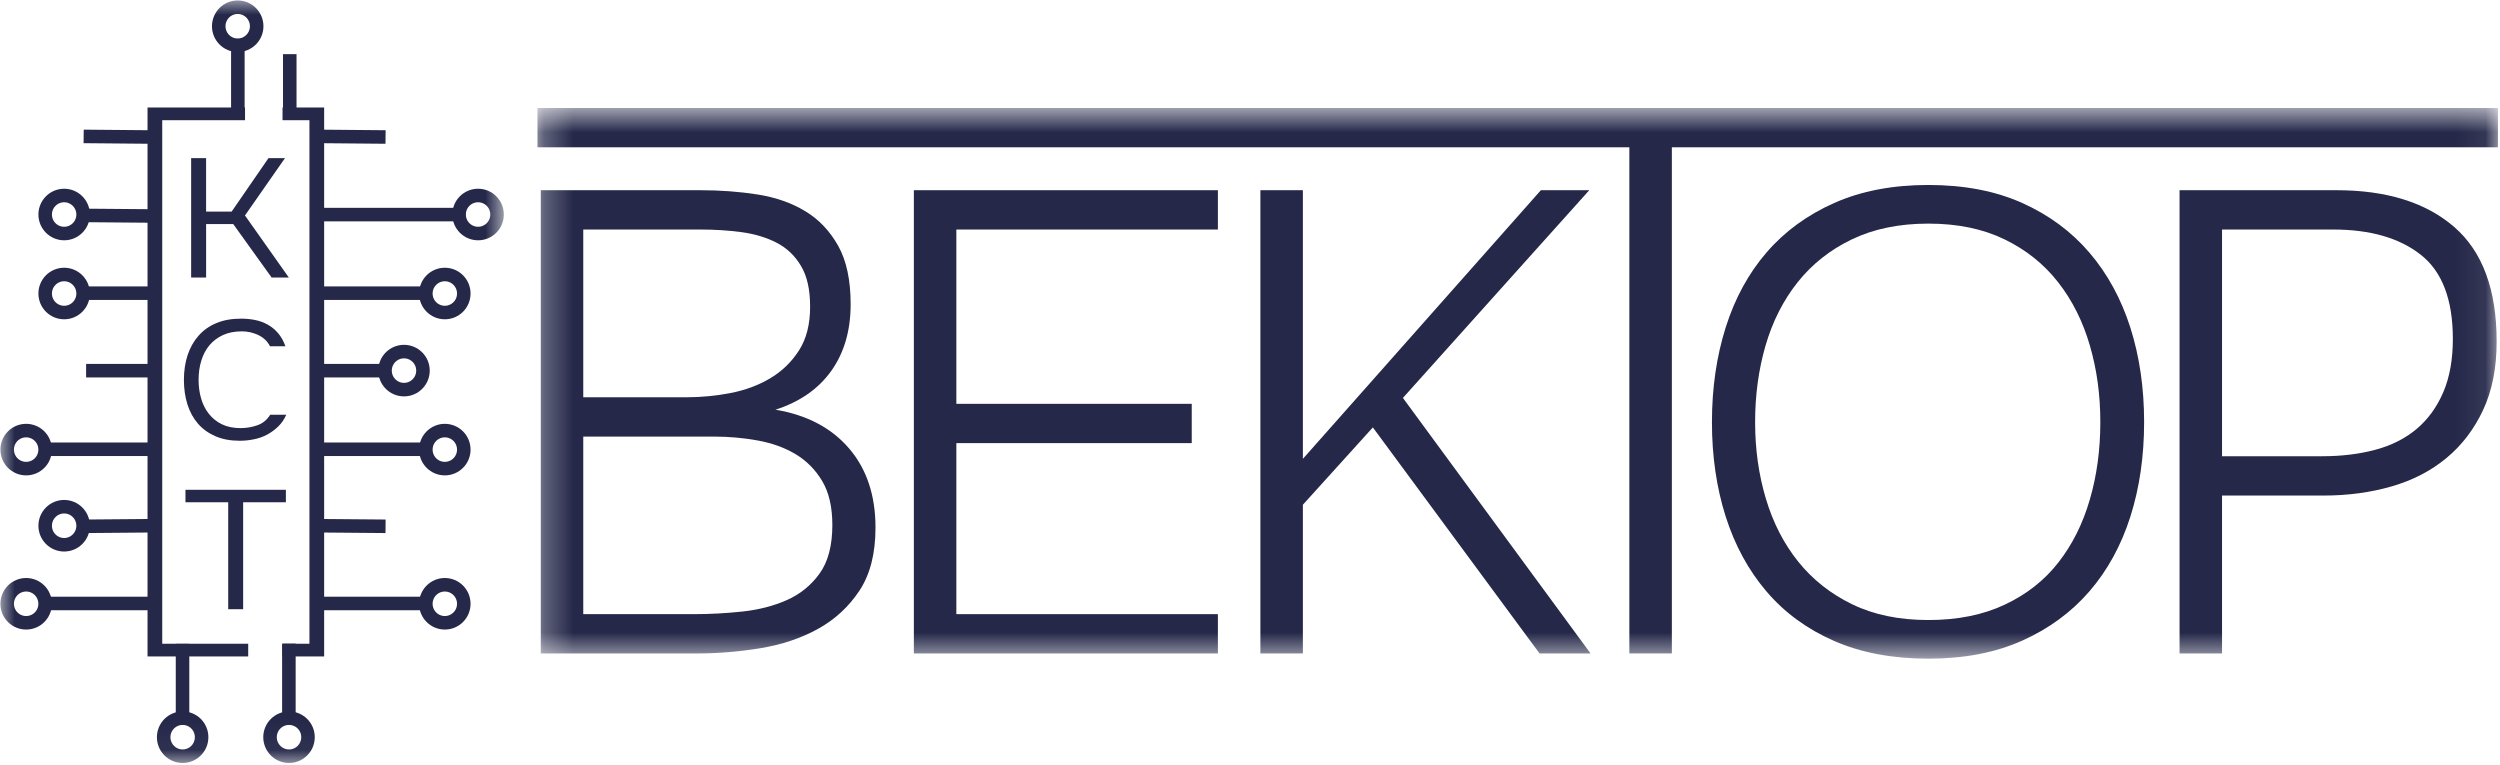 <?xml version="1.0" encoding="UTF-8"?> <svg xmlns="http://www.w3.org/2000/svg" width="85" height="26" viewBox="0 0 85 26" fill="none"><g clip-path="url(#clip0_8_2510)"><mask id="mask0_8_2510" style="mask-type:luminance" maskUnits="userSpaceOnUse" x="18" y="3" width="67" height="20"><path d="M84.93 3.672H18.274V22.396H84.93V3.672Z" fill="white"></path></mask><g mask="url(#mask0_8_2510)"><path d="M18.386 6.467H23.81C24.491 6.467 25.14 6.516 25.755 6.612C26.37 6.709 26.911 6.898 27.378 7.18C27.844 7.462 28.218 7.856 28.5 8.361C28.782 8.866 28.922 9.527 28.922 10.344C28.922 11.235 28.704 11.988 28.267 12.605C27.829 13.221 27.196 13.663 26.366 13.93C27.433 14.108 28.267 14.547 28.867 15.245C29.467 15.943 29.767 16.841 29.767 17.94C29.767 18.816 29.586 19.529 29.223 20.079C28.86 20.628 28.389 21.063 27.811 21.382C27.233 21.701 26.581 21.92 25.855 22.039C25.129 22.158 24.402 22.218 23.676 22.218H18.386V6.467ZM19.831 7.804V13.507H23.343C23.847 13.507 24.347 13.459 24.843 13.362C25.34 13.266 25.788 13.099 26.188 12.861C26.588 12.623 26.914 12.308 27.166 11.914C27.418 11.521 27.544 11.027 27.544 10.433C27.544 9.839 27.441 9.389 27.233 9.04C27.026 8.691 26.748 8.428 26.399 8.25C26.051 8.071 25.655 7.953 25.21 7.893C24.765 7.834 24.306 7.804 23.832 7.804H19.831ZM23.61 20.881C24.143 20.881 24.688 20.851 25.243 20.792C25.799 20.732 26.303 20.602 26.755 20.402C27.207 20.201 27.578 19.901 27.866 19.5C28.155 19.099 28.3 18.549 28.3 17.851C28.3 17.242 28.185 16.745 27.956 16.358C27.726 15.972 27.426 15.668 27.055 15.445C26.685 15.222 26.255 15.066 25.766 14.977C25.277 14.888 24.78 14.844 24.276 14.844H19.831V20.881H23.61Z" fill="#252849"></path><path d="M31.071 6.467H41.408V7.804H32.516V13.73H40.519V15.066H32.516V20.881H41.408V22.218H31.071V6.467Z" fill="#252849"></path><path d="M42.853 22.218V6.467H44.298V15.601L52.39 6.467H54.035L47.699 13.529L54.079 22.218H52.345L46.677 14.532L44.298 17.161V22.218H42.853Z" fill="#252849"></path><path d="M65.565 22.395C64.349 22.395 63.282 22.195 62.364 21.794C61.445 21.393 60.678 20.832 60.063 20.112C59.448 19.392 58.985 18.541 58.673 17.561C58.362 16.581 58.206 15.511 58.206 14.353C58.206 13.195 58.362 12.122 58.673 11.134C58.985 10.146 59.448 9.296 60.063 8.583C60.678 7.87 61.445 7.31 62.364 6.901C63.282 6.493 64.349 6.289 65.565 6.289C66.78 6.289 67.843 6.493 68.755 6.901C69.666 7.31 70.429 7.874 71.044 8.594C71.659 9.315 72.122 10.165 72.434 11.145C72.745 12.125 72.9 13.195 72.9 14.353C72.9 15.511 72.745 16.581 72.434 17.561C72.122 18.541 71.659 19.388 71.044 20.101C70.429 20.813 69.666 21.374 68.755 21.782C67.843 22.191 66.78 22.395 65.565 22.395ZM65.565 7.603C64.572 7.603 63.705 7.781 62.964 8.138C62.223 8.494 61.608 8.981 61.119 9.597C60.63 10.213 60.267 10.93 60.029 11.747C59.792 12.563 59.674 13.432 59.674 14.353C59.674 15.274 59.796 16.143 60.041 16.959C60.285 17.776 60.652 18.489 61.141 19.098C61.63 19.707 62.241 20.19 62.975 20.546C63.708 20.903 64.572 21.081 65.565 21.081C66.558 21.081 67.425 20.906 68.165 20.557C68.906 20.208 69.514 19.729 69.988 19.12C70.463 18.512 70.818 17.799 71.055 16.982C71.293 16.165 71.411 15.289 71.411 14.353C71.411 13.417 71.293 12.563 71.055 11.747C70.818 10.93 70.459 10.213 69.977 9.597C69.496 8.981 68.888 8.494 68.154 8.138C67.421 7.781 66.558 7.603 65.565 7.603Z" fill="#252849"></path><path d="M74.105 6.467H79.44C81.144 6.467 82.478 6.883 83.441 7.715C84.404 8.547 84.886 9.846 84.886 11.614C84.886 12.505 84.734 13.277 84.43 13.93C84.126 14.584 83.712 15.13 83.185 15.568C82.659 16.006 82.037 16.329 81.318 16.537C80.599 16.745 79.825 16.849 78.995 16.849H75.549V22.218H74.105V6.467ZM78.951 15.512C79.618 15.512 80.225 15.438 80.773 15.289C81.322 15.141 81.789 14.903 82.174 14.576C82.559 14.25 82.859 13.834 83.074 13.329C83.289 12.824 83.397 12.222 83.397 11.524C83.397 10.188 83.034 9.233 82.307 8.662C81.581 8.09 80.588 7.804 79.329 7.804H75.549V15.512H78.951Z" fill="#252849"></path><path d="M18.274 3.672V5.008H55.398V22.217H56.843V5.008H84.93V3.672H18.274Z" fill="#252849"></path></g><mask id="mask1_8_2510" style="mask-type:luminance" maskUnits="userSpaceOnUse" x="0" y="0" width="18" height="26"><path d="M17.144 0H0V25.956H17.144V0Z" fill="white"></path></mask><g mask="url(#mask1_8_2510)"><path d="M5.016 22.317V3.655H8.331V4.087H5.516V21.887H8.439V22.319H5.016V22.317Z" fill="#252849"></path><path d="M6.499 9.437V5.377H7.007V7.195H7.875L9.128 5.377H9.689L8.329 7.326L9.821 9.437H9.236L7.93 7.618H7.008V9.437H6.5H6.499Z" fill="#252849"></path><path d="M8.153 14.986C7.835 14.986 7.558 14.934 7.323 14.831C7.088 14.729 6.889 14.587 6.731 14.404C6.573 14.222 6.453 14.004 6.373 13.75C6.293 13.496 6.253 13.218 6.253 12.914C6.253 12.609 6.296 12.325 6.38 12.07C6.465 11.816 6.589 11.596 6.753 11.411C6.918 11.226 7.12 11.083 7.36 10.984C7.601 10.883 7.879 10.834 8.197 10.834C8.362 10.834 8.52 10.849 8.674 10.88C8.828 10.911 8.971 10.963 9.105 11.039C9.238 11.113 9.356 11.211 9.458 11.331C9.56 11.451 9.643 11.599 9.704 11.774H9.181C9.094 11.605 8.963 11.478 8.785 11.393C8.607 11.309 8.422 11.266 8.227 11.266C7.976 11.266 7.76 11.309 7.578 11.393C7.396 11.478 7.243 11.593 7.12 11.74C6.997 11.887 6.906 12.061 6.844 12.264C6.781 12.467 6.752 12.684 6.752 12.915C6.752 13.146 6.78 13.345 6.836 13.542C6.892 13.74 6.98 13.915 7.098 14.066C7.216 14.217 7.364 14.337 7.543 14.425C7.723 14.512 7.936 14.556 8.181 14.556C8.377 14.556 8.566 14.523 8.749 14.459C8.934 14.395 9.079 14.275 9.187 14.1H9.733C9.667 14.254 9.577 14.386 9.464 14.496C9.352 14.607 9.226 14.699 9.088 14.774C8.951 14.848 8.8 14.903 8.638 14.935C8.477 14.968 8.314 14.986 8.15 14.986H8.153Z" fill="#252849"></path><path d="M9.72 16.653V17.077H8.267V20.713H7.759V17.077H6.306V16.653H9.719H9.72Z" fill="#252849"></path><path d="M11.021 3.655V22.319H9.606V21.887H10.521V4.087H9.606V3.655H11.021Z" fill="#252849"></path><path d="M9.852 4.072V1.841" stroke="#252849" stroke-width="0.46" stroke-miterlimit="10"></path><path d="M10.883 4.638L13.109 4.658" stroke="#252849" stroke-width="0.46" stroke-miterlimit="10"></path><path d="M10.883 17.875L13.109 17.894" stroke="#252849" stroke-width="0.46" stroke-miterlimit="10"></path><path d="M2.844 4.638L5.069 4.658" stroke="#252849" stroke-width="0.46" stroke-miterlimit="10"></path><path d="M2.844 7.324L5.069 7.343" stroke="#252849" stroke-width="0.46" stroke-miterlimit="10"></path><path d="M10.938 9.968H14.443" stroke="#252849" stroke-width="0.46" stroke-miterlimit="10"></path><path d="M8.087 4.072V1.323" stroke="#252849" stroke-width="0.46" stroke-miterlimit="10"></path><path d="M8.082 1.539C8.438 1.539 8.727 1.249 8.727 0.892C8.727 0.535 8.438 0.245 8.082 0.245C7.726 0.245 7.437 0.535 7.437 0.892C7.437 1.249 7.726 1.539 8.082 1.539Z" stroke="#252849" stroke-width="0.46" stroke-miterlimit="10"></path><path d="M9.822 21.884V24.633" stroke="#252849" stroke-width="0.46" stroke-miterlimit="10"></path><path d="M9.827 25.711C10.183 25.711 10.472 25.422 10.472 25.064C10.472 24.707 10.183 24.418 9.827 24.418C9.47 24.418 9.181 24.707 9.181 25.064C9.181 25.422 9.47 25.711 9.827 25.711Z" stroke="#252849" stroke-width="0.46" stroke-miterlimit="10"></path><path d="M6.206 21.89V24.633" stroke="#252849" stroke-width="0.46" stroke-miterlimit="10"></path><path d="M6.21 25.711C6.567 25.711 6.855 25.422 6.855 25.064C6.855 24.707 6.567 24.418 6.21 24.418C5.854 24.418 5.565 24.707 5.565 25.064C5.565 25.422 5.854 25.711 6.21 25.711Z" stroke="#252849" stroke-width="0.46" stroke-miterlimit="10"></path><path d="M10.827 7.296H15.824" stroke="#252849" stroke-width="0.46" stroke-miterlimit="10"></path><path d="M16.255 7.94C16.611 7.94 16.9 7.651 16.9 7.294C16.9 6.936 16.611 6.647 16.255 6.647C15.898 6.647 15.609 6.936 15.609 7.294C15.609 7.651 15.898 7.94 16.255 7.94Z" stroke="#252849" stroke-width="0.46" stroke-miterlimit="10"></path><path d="M15.124 10.626C15.48 10.626 15.769 10.337 15.769 9.98C15.769 9.622 15.48 9.333 15.124 9.333C14.768 9.333 14.479 9.622 14.479 9.98C14.479 10.337 14.768 10.626 15.124 10.626Z" stroke="#252849" stroke-width="0.46" stroke-miterlimit="10"></path><path d="M10.938 15.275H14.443" stroke="#252849" stroke-width="0.46" stroke-miterlimit="10"></path><path d="M10.827 12.603H13.086" stroke="#252849" stroke-width="0.46" stroke-miterlimit="10"></path><path d="M13.736 13.247C14.092 13.247 14.381 12.958 14.381 12.601C14.381 12.243 14.092 11.954 13.736 11.954C13.38 11.954 13.091 12.243 13.091 12.601C13.091 12.958 13.38 13.247 13.736 13.247Z" stroke="#252849" stroke-width="0.46" stroke-miterlimit="10"></path><path d="M15.124 15.933C15.48 15.933 15.769 15.644 15.769 15.287C15.769 14.929 15.48 14.64 15.124 14.64C14.768 14.64 14.479 14.929 14.479 15.287C14.479 15.644 14.768 15.933 15.124 15.933Z" stroke="#252849" stroke-width="0.46" stroke-miterlimit="10"></path><path d="M10.938 20.518H14.443" stroke="#252849" stroke-width="0.46" stroke-miterlimit="10"></path><path d="M15.124 21.175C15.48 21.175 15.769 20.886 15.769 20.529C15.769 20.171 15.48 19.882 15.124 19.882C14.768 19.882 14.479 20.171 14.479 20.529C14.479 20.886 14.768 21.175 15.124 21.175Z" stroke="#252849" stroke-width="0.46" stroke-miterlimit="10"></path><path d="M5.131 17.875L2.906 17.894" stroke="#252849" stroke-width="0.46" stroke-miterlimit="10"></path><path d="M5.077 9.968H2.82" stroke="#252849" stroke-width="0.46" stroke-miterlimit="10"></path><path d="M2.181 7.94C2.537 7.94 2.826 7.651 2.826 7.294C2.826 6.936 2.537 6.647 2.181 6.647C1.825 6.647 1.536 6.936 1.536 7.294C1.536 7.651 1.825 7.94 2.181 7.94Z" stroke="#252849" stroke-width="0.46" stroke-miterlimit="10"></path><path d="M2.181 10.626C2.537 10.626 2.826 10.337 2.826 9.98C2.826 9.622 2.537 9.333 2.181 9.333C1.825 9.333 1.536 9.622 1.536 9.98C1.536 10.337 1.825 10.626 2.181 10.626Z" stroke="#252849" stroke-width="0.46" stroke-miterlimit="10"></path><path d="M2.181 18.522C2.537 18.522 2.826 18.232 2.826 17.875C2.826 17.518 2.537 17.228 2.181 17.228C1.825 17.228 1.536 17.518 1.536 17.875C1.536 18.232 1.825 18.522 2.181 18.522Z" stroke="#252849" stroke-width="0.46" stroke-miterlimit="10"></path><path d="M5.077 15.275H1.572" stroke="#252849" stroke-width="0.46" stroke-miterlimit="10"></path><path d="M5.188 12.603H2.928" stroke="#252849" stroke-width="0.46" stroke-miterlimit="10"></path><path d="M0.889 15.933C1.246 15.933 1.534 15.644 1.534 15.287C1.534 14.929 1.246 14.64 0.889 14.64C0.533 14.64 0.244 14.929 0.244 15.287C0.244 15.644 0.533 15.933 0.889 15.933Z" stroke="#252849" stroke-width="0.46" stroke-miterlimit="10"></path><path d="M5.077 20.518H1.572" stroke="#252849" stroke-width="0.46" stroke-miterlimit="10"></path><path d="M0.889 21.175C1.246 21.175 1.534 20.886 1.534 20.529C1.534 20.171 1.246 19.882 0.889 19.882C0.533 19.882 0.244 20.171 0.244 20.529C0.244 20.886 0.533 21.175 0.889 21.175Z" stroke="#252849" stroke-width="0.46" stroke-miterlimit="10"></path></g></g><defs><clipPath id="clip0_8_2510"><rect width="85" height="26" fill="white"></rect></clipPath></defs></svg> 